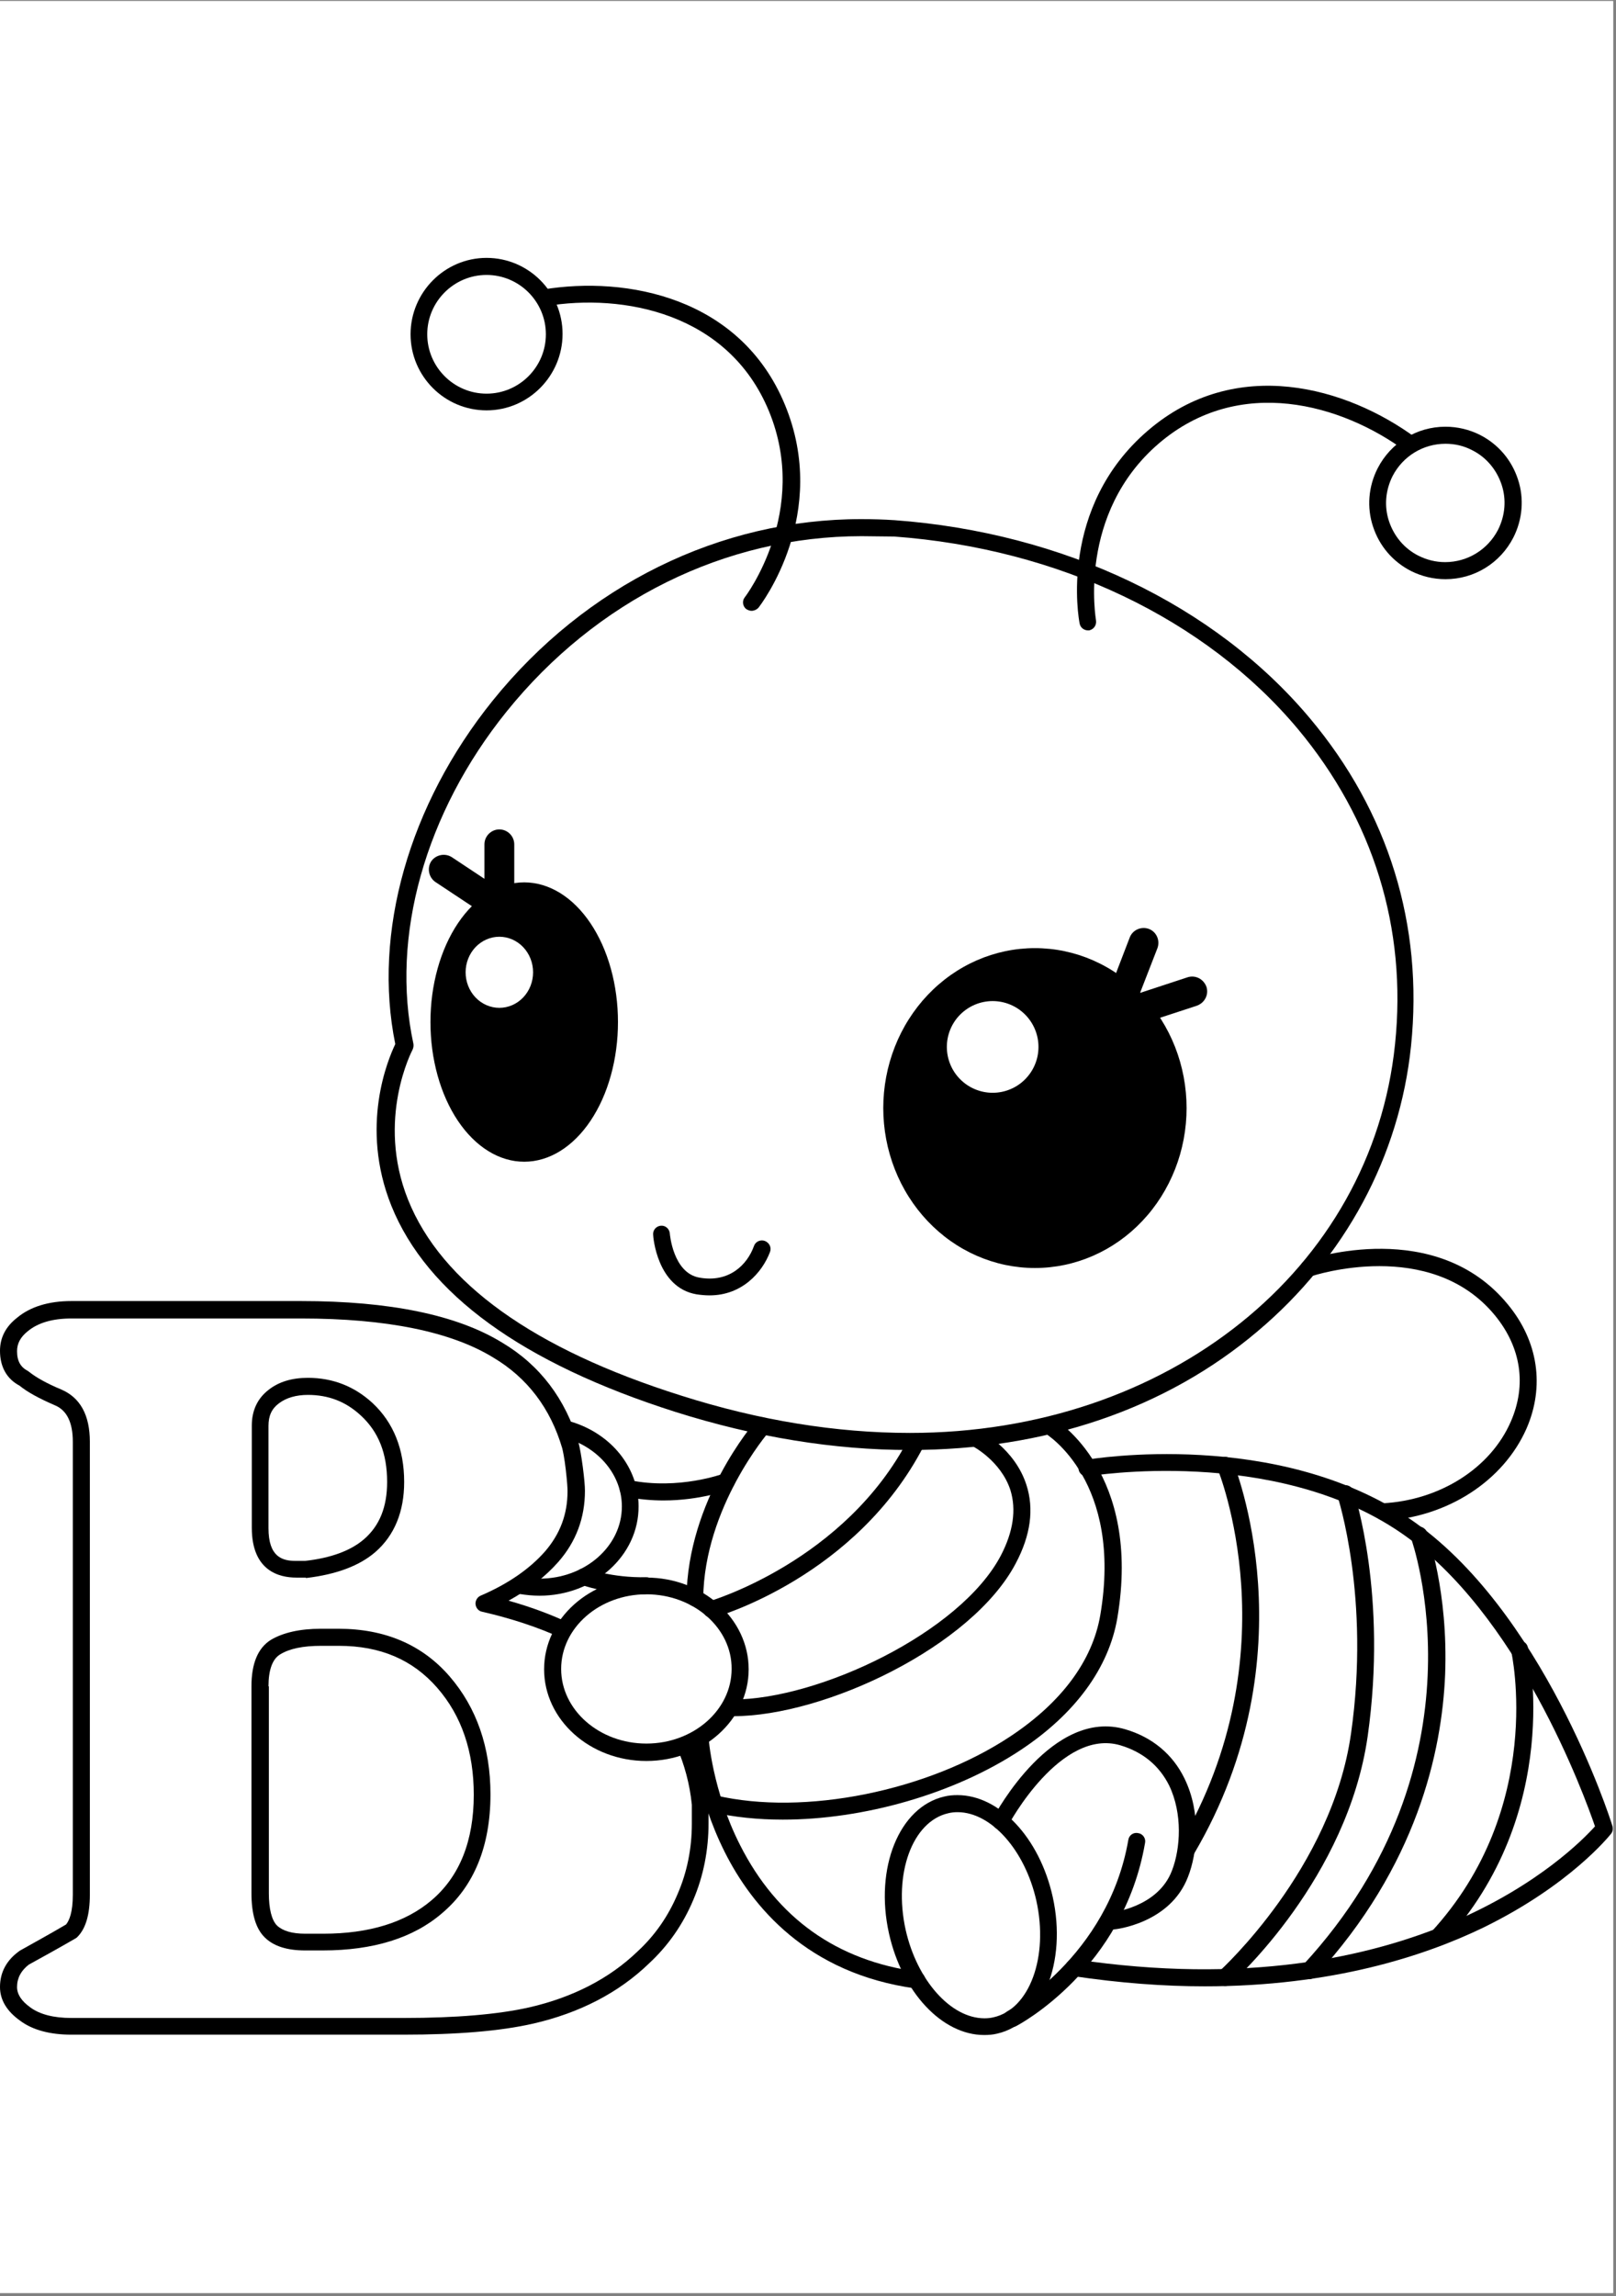 <svg xmlns="http://www.w3.org/2000/svg" xmlns:xlink="http://www.w3.org/1999/xlink" width="559" zoomAndPan="magnify" viewBox="0 0 419.25 595.5" height="794" preserveAspectRatio="xMidYMid meet" version="1.0"><rect x="0" y="0" width="419.25" height="595.5" fill="#808080" stroke="none"/><defs><clipPath id="cc10811da7"><path d="M 0 0.281 L 418.5 0.281 L 418.5 594.719 L 0 594.719 Z M 0 0.281 " clip-rule="nonzero"/></clipPath><clipPath id="d5f7a59018"><path d="M 0 337 L 184 337 L 184 527.938 L 0 527.938 Z M 0 337 " clip-rule="nonzero"/></clipPath><clipPath id="388bf10fe6"><path d="M 106 66.762 L 146 66.762 L 146 107 L 106 107 Z M 106 66.762 " clip-rule="nonzero"/></clipPath><clipPath id="adbae21441"><path d="M 229 465 L 275 465 L 275 527.938 L 229 527.938 Z M 229 465 " clip-rule="nonzero"/></clipPath><clipPath id="c9345b46b7"><path d="M 276 377 L 418.5 377 L 418.5 516 L 276 516 Z M 276 377 " clip-rule="nonzero"/></clipPath></defs><g clip-path="url(#cc10811da7)"><path fill="#ffffff" d="M 0 0.281 L 418.5 0.281 L 418.5 594.719 L 0 594.719 Z M 0 0.281 " fill-opacity="1" fill-rule="nonzero"/><path fill="#ffffff" d="M 0 0.281 L 418.5 0.281 L 418.5 594.719 L 0 594.719 Z M 0 0.281 " fill-opacity="1" fill-rule="nonzero"/></g><g clip-path="url(#d5f7a59018)"><path fill="#000000" d="M 183.82 467.707 C 183.266 461.715 181.793 456.094 179.398 450.93 C 178.383 452.129 177 452.867 175.527 452.961 C 177.555 457.66 178.938 462.637 179.488 468.078 L 179.488 473.055 C 179.488 479.324 178.293 485.5 175.805 491.215 C 173.406 496.93 169.906 502 165.391 506.148 C 158.113 513.156 148.621 518.043 137.383 520.625 C 129.273 522.469 118.309 523.391 104.762 523.391 L 18.52 523.391 C 13.914 523.391 10.32 522.469 7.832 520.625 C 5.527 518.965 4.422 517.211 4.422 515.367 C 4.422 513.062 5.438 511.129 7.465 509.562 C 11.332 507.441 15.48 505.137 19.625 502.738 C 19.809 502.648 19.902 502.555 20.086 502.371 C 22.207 500.25 23.312 496.656 23.312 491.402 L 23.312 373.957 C 23.312 367.043 20.824 362.523 15.941 360.406 C 12.164 358.836 9.398 357.27 7.648 355.887 C 7.555 355.797 7.371 355.703 7.277 355.609 C 5.344 354.598 4.422 353.031 4.422 350.449 C 4.422 348.422 5.344 346.762 7.188 345.285 C 9.859 343.074 13.637 341.969 18.52 341.969 L 78.137 341.969 C 100.25 341.969 117.02 345.379 127.984 352.109 C 136.828 357.363 142.816 365.289 145.859 375.617 C 146.043 376.352 146.41 378.012 146.781 381.148 C 147.148 384.375 147.238 385.941 147.238 386.77 C 147.238 392.762 145.305 397.832 141.434 402.348 C 137.383 406.957 131.762 410.832 124.664 413.871 C 123.836 414.242 123.285 415.164 123.375 416.086 C 123.469 417.008 124.113 417.836 125.035 418.02 C 132.684 419.773 139.684 422.078 145.859 424.934 C 146.227 423.461 147.055 422.078 148.254 421.246 C 143.277 418.852 137.844 416.824 131.945 415.164 C 137.105 412.305 141.434 408.988 144.844 405.113 C 149.453 399.859 151.754 393.684 151.754 386.676 C 151.754 385.387 151.57 383.359 151.203 380.5 C 150.832 377.734 150.465 375.617 150.098 374.234 C 146.688 362.801 140.055 354.043 130.285 348.234 C 118.586 341.047 101.078 337.449 78.137 337.449 L 18.52 337.449 C 12.625 337.449 7.832 338.926 4.422 341.785 C 1.473 344.09 0 346.945 0 350.355 C 0 354.504 1.75 357.641 5.066 359.391 C 7.094 361.051 10.137 362.711 14.191 364.461 C 17.324 365.75 18.891 368.887 18.891 373.957 L 18.891 491.398 C 18.891 496.008 17.969 498.129 17.137 499.145 C 13.082 501.539 9.031 503.754 5.254 505.875 C 5.16 505.965 5.066 505.965 4.977 506.059 C 1.66 508.453 0 511.59 0 515.367 C 0 518.688 1.75 521.637 5.254 524.125 C 8.477 526.523 12.992 527.723 18.52 527.723 L 104.672 527.723 C 118.492 527.723 129.824 526.801 138.301 524.863 C 150.371 522.098 160.508 516.844 168.34 509.285 C 173.316 504.676 177.188 499.145 179.859 492.785 C 182.531 486.516 183.82 479.785 183.82 472.871 L 183.82 467.895 C 183.82 467.895 183.82 467.801 183.82 467.707 Z M 183.82 467.707 " fill-opacity="1" fill-rule="nonzero"/></g><path fill="#000000" d="M 65.234 490.941 C 65.234 496.379 66.34 500.156 68.645 502.461 C 70.949 504.766 74.449 505.875 79.148 505.875 L 83.754 505.875 C 96.84 505.875 107.25 502.648 114.715 496.195 C 123.008 489.188 127.246 478.77 127.246 465.402 C 127.246 453.234 123.652 442.91 116.648 434.797 C 109.555 426.594 99.879 422.445 87.809 422.445 L 83.203 422.445 C 77.766 422.445 73.438 423.461 70.305 425.305 C 66.895 427.422 65.234 431.48 65.234 437.379 Z M 69.656 437.379 C 69.656 433.141 70.672 430.281 72.699 429.082 C 75.094 427.609 78.594 426.871 83.293 426.871 L 87.902 426.871 C 98.684 426.871 107.066 430.465 113.426 437.75 C 119.781 445.031 122.914 454.344 122.914 465.496 C 122.914 477.48 119.23 486.699 111.949 492.875 C 105.223 498.59 95.824 501.539 83.848 501.539 L 79.242 501.539 C 75.738 501.539 73.344 500.805 71.871 499.422 C 70.488 498.039 69.75 495.086 69.75 491.031 L 69.75 437.379 Z M 69.656 437.379 " fill-opacity="1" fill-rule="nonzero"/><path fill="#000000" d="M 79.332 409.262 C 79.426 409.262 79.516 409.262 79.609 409.262 C 87.258 408.34 93.246 406.129 97.391 402.535 C 102.367 398.199 104.855 392.023 104.855 384.375 C 104.855 375.891 102.09 368.977 96.656 363.906 C 91.957 359.574 86.336 357.363 79.887 357.363 C 75.738 357.363 72.332 358.375 69.656 360.496 C 66.801 362.711 65.328 365.844 65.328 369.715 L 65.328 396.266 C 65.328 407.512 72.516 409.172 76.844 409.172 L 79.332 409.172 Z M 69.656 396.355 L 69.656 369.809 C 69.656 367.227 70.488 365.383 72.332 364 C 74.266 362.523 76.844 361.789 79.887 361.789 C 85.23 361.789 89.746 363.539 93.613 367.133 C 98.223 371.375 100.434 377 100.434 384.375 C 100.434 390.824 98.496 395.711 94.445 399.215 C 91.035 402.164 85.875 404.102 79.148 404.84 L 76.66 404.84 C 73.25 404.84 69.656 403.824 69.656 396.355 Z M 69.656 396.355 " fill-opacity="1" fill-rule="nonzero"/><path fill="#000000" d="M 235.973 376.078 C 216.438 376.078 195.984 372.758 175.25 366.211 C 135.539 353.582 110.754 335.605 101.539 312.746 C 93.246 292.094 100.711 274.672 102.551 270.801 C 96.656 241.945 106.055 208.758 127.797 181.75 C 151.938 151.789 186.77 134.641 223.441 134.641 C 226.297 134.641 229.246 134.734 232.102 134.918 C 275.867 138.145 315.121 156.859 339.812 186.266 C 360.27 210.602 369.297 240.012 366.074 271.262 C 363.125 299.93 348.934 326.203 326.27 345.285 C 302.406 365.477 271.168 376.078 235.973 376.078 Z M 223.531 139.066 C 188.242 139.066 154.703 155.66 131.391 184.605 C 110.293 210.789 101.262 242.961 107.25 270.707 C 107.344 271.262 107.25 271.723 107.066 272.184 C 106.977 272.367 97.484 290.25 105.871 311.18 C 114.531 332.75 138.395 349.895 176.727 361.973 C 196.996 368.426 216.992 371.652 236.062 371.652 C 302.957 371.652 355.938 329.246 361.926 270.801 C 365.059 240.746 356.305 212.539 336.68 189.031 C 312.723 160.453 274.578 142.293 232.008 139.16 C 229.062 139.16 226.297 139.066 223.531 139.066 Z M 223.531 139.066 " fill-opacity="1" fill-rule="nonzero"/><path fill="#000000" d="M 194.969 158.426 C 194.508 158.426 194.047 158.242 193.586 157.965 C 192.664 157.227 192.48 155.844 193.219 154.922 C 193.402 154.738 210.172 132.523 199.484 106.617 C 188.98 81.176 161.707 76.012 141.527 79.422 C 140.328 79.609 139.223 78.777 139.039 77.578 C 138.855 76.383 139.684 75.273 140.883 75.09 C 162.629 71.496 192.113 77.117 203.629 104.957 C 215.332 133.258 197.547 156.676 196.719 157.688 C 196.258 158.148 195.613 158.426 194.969 158.426 Z M 194.969 158.426 " fill-opacity="1" fill-rule="nonzero"/><g clip-path="url(#388bf10fe6)"><path fill="#000000" d="M 126.23 106.434 C 115.359 106.434 106.516 97.582 106.516 86.707 C 106.516 75.828 115.359 66.887 126.23 66.887 C 137.105 66.887 145.949 75.734 145.949 86.613 C 145.949 97.492 137.105 106.434 126.23 106.434 Z M 126.23 71.312 C 117.754 71.312 110.844 78.227 110.844 86.707 C 110.844 95.188 117.754 102.102 126.23 102.102 C 134.711 102.102 141.621 95.188 141.621 86.707 C 141.621 78.227 134.711 71.312 126.23 71.312 Z M 126.23 71.312 " fill-opacity="1" fill-rule="nonzero"/></g><path fill="#000000" d="M 282.227 163.496 C 281.211 163.496 280.289 162.758 280.105 161.746 C 279.832 160.547 274.578 131.602 297.797 111.688 C 320.648 92.055 349.488 100.441 367.27 113.531 C 368.285 114.27 368.469 115.652 367.73 116.574 C 366.996 117.59 365.613 117.773 364.691 117.035 C 348.199 104.867 321.57 97.121 300.652 115.008 C 279.371 133.258 284.344 160.641 284.344 160.914 C 284.531 162.113 283.793 163.219 282.594 163.496 C 282.504 163.496 282.316 163.496 282.227 163.496 Z M 282.227 163.496 " fill-opacity="1" fill-rule="nonzero"/><path fill="#000000" d="M 375.012 150.223 C 371.879 150.223 368.836 149.484 366.074 148.102 C 361.375 145.703 357.871 141.648 356.215 136.578 C 354.555 131.602 355.016 126.16 357.414 121.461 C 360.82 114.824 367.547 110.676 375.012 110.676 C 378.145 110.676 381.184 111.41 383.949 112.793 C 388.648 115.191 392.148 119.246 393.809 124.316 C 395.465 129.297 395.004 134.734 392.609 139.438 C 389.199 146.074 382.473 150.223 375.012 150.223 Z M 375.012 115.098 C 369.207 115.098 363.953 118.324 361.281 123.488 C 359.438 127.176 359.07 131.324 360.359 135.195 C 361.652 139.066 364.324 142.293 368.008 144.137 C 370.219 145.242 372.523 145.797 374.918 145.797 C 380.723 145.797 385.977 142.57 388.648 137.406 C 390.492 133.719 390.859 129.574 389.57 125.699 C 388.277 121.828 385.605 118.602 381.922 116.758 C 379.801 115.652 377.5 115.098 375.012 115.098 Z M 375.012 115.098 " fill-opacity="1" fill-rule="nonzero"/><path fill="#000000" d="M 167.695 456.738 C 153.047 456.738 141.16 446.047 141.16 432.953 C 141.16 419.863 153.047 409.172 167.695 409.172 C 182.344 409.172 194.23 419.863 194.23 432.953 C 194.23 446.047 182.344 456.738 167.695 456.738 Z M 167.695 413.504 C 155.531 413.504 145.582 422.168 145.582 432.863 C 145.582 443.555 155.531 452.223 167.695 452.223 C 179.859 452.223 189.809 443.555 189.809 432.863 C 189.902 422.262 179.949 413.504 167.695 413.504 Z M 167.695 413.504 " fill-opacity="1" fill-rule="nonzero"/><path fill="#000000" d="M 184.559 419.59 C 183.637 419.59 182.715 418.941 182.438 418.02 C 182.07 416.824 182.805 415.625 183.91 415.348 C 184.281 415.254 219.293 404.93 235.785 373.035 C 236.34 371.93 237.629 371.559 238.734 372.113 C 239.84 372.664 240.211 373.957 239.656 375.062 C 222.242 408.711 186.586 419.219 185.02 419.59 C 184.926 419.496 184.742 419.59 184.559 419.59 Z M 184.559 419.59 " fill-opacity="1" fill-rule="nonzero"/><path fill="#000000" d="M 190.176 445.125 C 189.902 445.125 189.625 445.125 189.348 445.125 C 188.152 445.125 187.137 444.109 187.23 442.91 C 187.23 441.711 188.242 440.699 189.441 440.789 C 189.719 440.789 189.992 440.789 190.176 440.789 C 212.383 440.789 249.148 423.461 259.652 403.457 C 262.875 397.277 263.707 391.562 262.141 386.492 C 259.652 378.844 252.281 375.062 252.281 375.062 C 251.176 374.508 250.715 373.219 251.266 372.113 C 251.82 371.008 253.109 370.547 254.215 371.098 C 254.582 371.281 263.246 375.707 266.285 385.109 C 268.312 391.379 267.391 398.199 263.52 405.484 C 252.188 427.055 214.043 445.125 190.176 445.125 Z M 190.176 445.125 " fill-opacity="1" fill-rule="nonzero"/><path fill="#000000" d="M 180.32 416.637 C 180.32 416.637 180.227 416.637 180.32 416.637 C 179.121 416.637 178.105 415.625 178.105 414.426 C 178.383 389.168 195.43 369.254 196.168 368.426 C 196.996 367.504 198.379 367.41 199.301 368.242 C 200.223 369.07 200.312 370.453 199.484 371.375 C 199.301 371.559 182.715 390.918 182.438 414.52 C 182.438 415.625 181.516 416.637 180.32 416.637 Z M 180.32 416.637 " fill-opacity="1" fill-rule="nonzero"/><g clip-path="url(#adbae21441)"><path fill="#000000" d="M 255.32 527.812 C 244.449 527.812 234.035 516.75 230.629 501.449 C 226.848 484.488 233.301 468.629 245 465.957 C 246.105 465.68 247.211 465.59 248.41 465.59 C 259.281 465.59 269.695 476.652 273.105 491.953 C 276.883 508.914 270.434 524.773 258.73 527.445 C 257.625 527.723 256.52 527.812 255.32 527.812 Z M 248.41 470.012 C 247.582 470.012 246.75 470.105 246.016 470.289 C 236.707 472.41 231.734 485.961 234.957 500.527 C 237.906 513.617 246.66 523.48 255.414 523.48 C 256.242 523.48 257.07 523.391 257.809 523.203 C 267.113 521.086 272.09 507.531 268.867 492.969 C 265.918 479.879 257.164 470.012 248.41 470.012 Z M 248.41 470.012 " fill-opacity="1" fill-rule="nonzero"/></g><path fill="#000000" d="M 237.812 515.738 C 237.723 515.738 237.629 515.738 237.539 515.738 C 209.344 511.867 195.062 494.352 188.059 480.43 C 180.504 465.402 179.488 451.484 179.488 450.84 C 179.398 449.641 180.32 448.625 181.516 448.535 C 182.715 448.441 183.727 449.363 183.82 450.562 C 183.82 450.656 184.742 464.297 192.02 478.586 C 201.602 497.484 217.082 508.547 238.184 511.406 C 239.379 511.59 240.211 512.695 240.027 513.895 C 239.84 514.906 238.918 515.738 237.812 515.738 Z M 237.812 515.738 " fill-opacity="1" fill-rule="nonzero"/><path fill="#000000" d="M 203.078 471.949 C 196.629 471.949 190.363 471.305 184.742 470.012 C 183.543 469.738 182.805 468.539 183.082 467.34 C 183.359 466.141 184.559 465.402 185.754 465.68 C 208.605 471.027 240.762 464.574 262.23 450.285 C 275.406 441.527 283.422 430.742 285.449 418.941 C 291.348 384.375 271.812 372.113 270.984 371.652 C 269.973 371.008 269.602 369.715 270.246 368.609 C 270.891 367.594 272.184 367.227 273.289 367.871 C 274.211 368.426 296.23 382.07 289.875 419.68 C 287.66 432.586 279 444.477 264.812 453.883 C 247.582 465.312 223.992 471.949 203.078 471.949 Z M 203.078 471.949 " fill-opacity="1" fill-rule="nonzero"/><path fill="#000000" d="M 288.676 500.434 C 287.57 500.434 286.555 499.605 286.465 498.406 C 286.371 497.207 287.203 496.102 288.398 496.008 C 288.492 496.008 300.469 494.719 304.062 485.133 C 306.273 479.418 306.828 470.383 303.324 463.098 C 300.746 457.938 296.508 454.434 290.703 452.684 C 275.223 448.074 261.68 473.148 261.586 473.426 C 261.035 474.531 259.652 474.898 258.637 474.348 C 257.531 473.793 257.164 472.41 257.715 471.395 C 258.363 470.199 273.105 442.91 291.992 448.535 C 298.902 450.562 304.246 454.988 307.289 461.254 C 311.711 470.289 310.605 480.707 308.211 486.793 C 303.602 498.867 289.414 500.434 288.859 500.434 C 288.859 500.434 288.77 500.434 288.676 500.434 Z M 288.676 500.434 " fill-opacity="1" fill-rule="nonzero"/><path fill="#000000" d="M 262.414 525.785 C 261.586 525.785 260.848 525.324 260.48 524.586 C 259.93 523.48 260.297 522.191 261.402 521.637 C 261.68 521.453 287.477 507.531 292.73 477.203 C 292.914 476.004 294.02 475.176 295.309 475.453 C 296.508 475.637 297.336 476.836 297.059 478.035 C 291.441 510.574 264.625 525.047 263.43 525.602 C 263.152 525.695 262.785 525.785 262.414 525.785 Z M 262.414 525.785 " fill-opacity="1" fill-rule="nonzero"/><g clip-path="url(#c9345b46b7)"><path fill="#000000" d="M 312.539 515.184 C 302.035 515.184 290.609 514.355 278.266 512.512 C 277.066 512.328 276.238 511.219 276.422 510.023 C 276.605 508.824 277.711 507.992 278.91 508.18 C 367.18 521.359 407.906 480.246 413.801 473.699 C 411.039 465.68 393.809 418.207 363.309 397.465 C 330.324 374.969 282.777 382.805 282.316 382.898 C 281.121 383.082 280.016 382.254 279.832 381.148 C 279.645 379.949 280.477 378.844 281.582 378.656 C 283.609 378.289 331.336 370.547 365.797 393.961 C 400.164 417.375 417.672 471.305 418.316 473.609 C 418.5 474.348 418.41 475.082 417.949 475.637 C 417.488 476.191 407.352 488.91 384.961 499.883 C 369.574 507.348 345.527 515.184 312.539 515.184 Z M 312.539 515.184 " fill-opacity="1" fill-rule="nonzero"/></g><path fill="#000000" d="M 139.961 413.871 C 138.211 413.871 136.461 413.688 134.711 413.41 C 133.512 413.227 132.773 412.027 132.957 410.832 C 133.145 409.633 134.34 408.895 135.539 409.078 C 137.012 409.355 138.488 409.449 139.961 409.449 C 151.754 409.449 161.336 401.059 161.336 390.734 C 161.336 382.805 155.625 375.707 147.055 373.035 C 145.859 372.664 145.215 371.469 145.582 370.27 C 145.949 369.07 147.148 368.426 148.348 368.793 C 158.758 372.02 165.668 380.777 165.668 390.641 C 165.762 403.457 154.152 413.871 139.961 413.871 Z M 139.961 413.871 " fill-opacity="1" fill-rule="nonzero"/><path fill="#000000" d="M 172.117 389.168 C 169.168 389.168 165.852 388.891 162.535 388.246 C 161.336 387.969 160.602 386.863 160.785 385.664 C 161.062 384.465 162.168 383.727 163.363 383.914 C 176.172 386.492 187.504 382.254 187.598 382.254 C 188.703 381.793 189.992 382.438 190.453 383.543 C 190.914 384.648 190.27 385.941 189.164 386.402 C 188.797 386.492 181.699 389.168 172.117 389.168 Z M 172.117 389.168 " fill-opacity="1" fill-rule="nonzero"/><path fill="#000000" d="M 166.773 413.504 C 157.375 413.504 151.02 411.105 150.742 411.016 C 149.637 410.555 149.082 409.262 149.453 408.156 C 149.914 407.051 151.109 406.496 152.309 406.867 C 152.398 406.867 158.664 409.262 167.695 409.078 C 168.895 409.078 169.906 410 169.906 411.199 C 169.906 412.398 168.984 413.41 167.789 413.41 C 167.418 413.504 167.051 413.504 166.773 413.504 Z M 166.773 413.504 " fill-opacity="1" fill-rule="nonzero"/><path fill="#000000" d="M 358.98 394.328 C 357.781 394.328 356.859 393.406 356.766 392.207 C 356.676 391.012 357.598 389.996 358.793 389.902 C 373.629 389.074 386.715 380.777 391.965 368.703 C 396.109 359.207 394.637 349.434 387.82 341.137 C 371.051 320.766 340.551 330.906 340.273 330.996 C 339.168 331.367 337.879 330.812 337.512 329.613 C 337.141 328.508 337.695 327.219 338.891 326.848 C 340.273 326.387 372.617 315.602 391.227 338.371 C 399.059 347.867 400.809 359.574 396.02 370.547 C 390.031 384.098 375.562 393.5 359.07 394.422 C 359.07 394.328 359.07 394.328 358.98 394.328 Z M 358.98 394.328 " fill-opacity="1" fill-rule="nonzero"/><path fill="#000000" d="M 307.84 287.395 C 307.84 288.754 307.777 290.109 307.652 291.461 C 307.523 292.812 307.336 294.156 307.086 295.488 C 306.832 296.82 306.52 298.137 306.148 299.438 C 305.773 300.734 305.34 302.016 304.848 303.27 C 304.352 304.523 303.801 305.75 303.195 306.949 C 302.586 308.148 301.926 309.312 301.211 310.441 C 300.496 311.57 299.727 312.66 298.91 313.711 C 298.094 314.762 297.227 315.766 296.316 316.727 C 295.406 317.688 294.453 318.598 293.457 319.461 C 292.461 320.324 291.426 321.133 290.355 321.887 C 289.285 322.641 288.18 323.34 287.043 323.98 C 285.906 324.621 284.742 325.199 283.555 325.719 C 282.363 326.238 281.152 326.695 279.918 327.09 C 278.684 327.484 277.438 327.816 276.172 328.082 C 274.91 328.344 273.637 328.543 272.352 328.676 C 271.07 328.812 269.785 328.879 268.496 328.879 C 267.207 328.879 265.922 328.812 264.641 328.676 C 263.359 328.543 262.086 328.344 260.82 328.082 C 259.559 327.816 258.309 327.484 257.074 327.09 C 255.844 326.695 254.633 326.238 253.441 325.719 C 252.25 325.199 251.086 324.621 249.949 323.98 C 248.812 323.34 247.711 322.641 246.637 321.887 C 245.566 321.133 244.535 320.324 243.539 319.461 C 242.543 318.598 241.586 317.688 240.676 316.727 C 239.766 315.766 238.902 314.762 238.082 313.711 C 237.266 312.66 236.5 311.57 235.785 310.441 C 235.066 309.312 234.406 308.148 233.797 306.949 C 233.191 305.75 232.641 304.523 232.148 303.27 C 231.656 302.016 231.223 300.734 230.848 299.438 C 230.473 298.137 230.16 296.82 229.91 295.488 C 229.656 294.156 229.469 292.812 229.344 291.461 C 229.215 290.109 229.152 288.754 229.152 287.395 C 229.152 286.035 229.215 284.68 229.344 283.328 C 229.469 281.977 229.656 280.633 229.91 279.301 C 230.16 277.969 230.473 276.652 230.848 275.352 C 231.223 274.051 231.656 272.773 232.148 271.52 C 232.641 270.262 233.191 269.035 233.797 267.84 C 234.406 266.641 235.066 265.477 235.785 264.348 C 236.5 263.219 237.266 262.129 238.082 261.078 C 238.902 260.027 239.766 259.02 240.676 258.062 C 241.586 257.102 242.543 256.188 243.539 255.328 C 244.535 254.465 245.566 253.656 246.637 252.902 C 247.711 252.148 248.812 251.449 249.949 250.809 C 251.086 250.168 252.25 249.59 253.441 249.066 C 254.633 248.547 255.844 248.09 257.074 247.695 C 258.309 247.301 259.559 246.973 260.82 246.707 C 262.086 246.441 263.359 246.242 264.641 246.109 C 265.922 245.977 267.207 245.91 268.496 245.91 C 269.785 245.91 271.07 245.977 272.352 246.109 C 273.637 246.242 274.91 246.441 276.172 246.707 C 277.438 246.973 278.684 247.301 279.918 247.695 C 281.152 248.09 282.363 248.547 283.555 249.066 C 284.742 249.59 285.906 250.168 287.043 250.809 C 288.18 251.449 289.285 252.148 290.355 252.902 C 291.426 253.656 292.461 254.465 293.457 255.328 C 294.453 256.188 295.406 257.102 296.316 258.062 C 297.227 259.02 298.094 260.027 298.91 261.078 C 299.727 262.129 300.496 263.219 301.211 264.348 C 301.926 265.477 302.586 266.641 303.195 267.84 C 303.801 269.035 304.352 270.262 304.848 271.52 C 305.34 272.773 305.773 274.051 306.148 275.352 C 306.52 276.652 306.832 277.969 307.086 279.301 C 307.336 280.633 307.523 281.977 307.652 283.328 C 307.777 284.68 307.84 286.035 307.84 287.395 Z M 307.84 287.395 " fill-opacity="1" fill-rule="nonzero"/><path fill="#000000" d="M 184.098 335.977 C 182.992 335.977 181.887 335.883 180.688 335.699 C 170.461 333.949 169.445 320.766 169.445 320.211 C 169.355 319.012 170.273 318 171.473 317.906 C 172.672 317.816 173.684 318.738 173.777 319.934 C 173.777 320.027 174.605 330.168 181.426 331.367 C 189.164 332.75 193.863 328.047 195.613 323.16 C 195.984 322.055 197.273 321.41 198.469 321.871 C 199.574 322.332 200.223 323.531 199.762 324.73 C 197.734 330.074 192.48 335.977 184.098 335.977 Z M 184.098 335.977 " fill-opacity="1" fill-rule="nonzero"/><path fill="#000000" d="M 160.324 265.086 C 160.324 266.273 160.285 267.457 160.207 268.637 C 160.129 269.816 160.012 270.988 159.855 272.152 C 159.703 273.316 159.508 274.465 159.277 275.602 C 159.047 276.738 158.777 277.852 158.473 278.949 C 158.168 280.047 157.828 281.117 157.453 282.164 C 157.078 283.211 156.668 284.227 156.227 285.211 C 155.781 286.199 155.309 287.152 154.801 288.07 C 154.297 288.984 153.762 289.863 153.199 290.703 C 152.637 291.543 152.047 292.336 151.43 293.09 C 150.816 293.844 150.176 294.551 149.512 295.207 C 148.852 295.867 148.168 296.477 147.465 297.035 C 146.762 297.594 146.043 298.102 145.309 298.555 C 144.57 299.012 143.824 299.41 143.059 299.754 C 142.297 300.098 141.527 300.387 140.746 300.617 C 139.965 300.848 139.176 301.023 138.383 301.141 C 137.59 301.254 136.797 301.312 136 301.312 C 135.203 301.312 134.406 301.254 133.613 301.141 C 132.82 301.023 132.035 300.848 131.254 300.617 C 130.473 300.387 129.699 300.098 128.938 299.754 C 128.176 299.41 127.426 299.012 126.691 298.555 C 125.953 298.102 125.234 297.594 124.531 297.035 C 123.828 296.477 123.148 295.867 122.484 295.207 C 121.824 294.551 121.184 293.844 120.566 293.09 C 119.953 292.336 119.363 291.543 118.797 290.703 C 118.234 289.863 117.699 288.984 117.195 288.066 C 116.691 287.152 116.215 286.199 115.773 285.211 C 115.332 284.227 114.922 283.211 114.547 282.164 C 114.172 281.117 113.832 280.047 113.527 278.949 C 113.223 277.852 112.953 276.738 112.723 275.602 C 112.488 274.465 112.297 273.316 112.141 272.152 C 111.984 270.988 111.871 269.816 111.793 268.637 C 111.715 267.457 111.676 266.273 111.676 265.086 C 111.676 263.898 111.715 262.715 111.793 261.535 C 111.871 260.352 111.984 259.18 112.141 258.016 C 112.297 256.852 112.488 255.703 112.723 254.566 C 112.953 253.434 113.223 252.316 113.527 251.223 C 113.832 250.125 114.172 249.055 114.547 248.008 C 114.922 246.961 115.332 245.945 115.773 244.957 C 116.215 243.973 116.691 243.02 117.195 242.102 C 117.699 241.184 118.234 240.305 118.797 239.469 C 119.363 238.629 119.953 237.832 120.566 237.078 C 121.184 236.328 121.824 235.621 122.484 234.961 C 123.148 234.301 123.828 233.691 124.531 233.133 C 125.234 232.574 125.953 232.066 126.691 231.613 C 127.426 231.16 128.176 230.762 128.938 230.418 C 129.699 230.07 130.473 229.785 131.254 229.551 C 132.035 229.32 132.82 229.148 133.613 229.031 C 134.406 228.914 135.203 228.855 136 228.855 C 136.797 228.855 137.59 228.914 138.383 229.031 C 139.176 229.148 139.965 229.32 140.746 229.551 C 141.527 229.785 142.297 230.07 143.059 230.418 C 143.824 230.762 144.57 231.16 145.309 231.613 C 146.043 232.066 146.762 232.574 147.465 233.133 C 148.168 233.691 148.852 234.301 149.512 234.961 C 150.176 235.621 150.816 236.328 151.43 237.078 C 152.047 237.832 152.637 238.629 153.199 239.469 C 153.762 240.305 154.297 241.184 154.801 242.102 C 155.309 243.02 155.781 243.973 156.227 244.957 C 156.668 245.945 157.078 246.961 157.453 248.008 C 157.828 249.055 158.168 250.125 158.473 251.223 C 158.777 252.316 159.047 253.434 159.277 254.566 C 159.508 255.703 159.703 256.852 159.855 258.016 C 160.012 259.18 160.129 260.352 160.207 261.535 C 160.285 262.715 160.324 263.898 160.324 265.086 Z M 160.324 265.086 " fill-opacity="1" fill-rule="nonzero"/><path fill="#ffffff" d="M 138.301 252.18 C 138.301 252.785 138.246 253.383 138.133 253.977 C 138.023 254.57 137.855 255.148 137.637 255.707 C 137.418 256.266 137.148 256.797 136.828 257.301 C 136.508 257.805 136.145 258.27 135.738 258.699 C 135.332 259.125 134.891 259.508 134.414 259.844 C 133.934 260.18 133.43 260.465 132.898 260.695 C 132.367 260.926 131.82 261.102 131.258 261.219 C 130.691 261.34 130.125 261.398 129.551 261.398 C 128.973 261.398 128.406 261.34 127.84 261.219 C 127.277 261.102 126.73 260.926 126.199 260.695 C 125.668 260.465 125.164 260.18 124.688 259.844 C 124.207 259.508 123.766 259.125 123.359 258.699 C 122.953 258.27 122.59 257.805 122.27 257.301 C 121.953 256.797 121.684 256.266 121.461 255.707 C 121.242 255.148 121.078 254.57 120.965 253.977 C 120.852 253.383 120.797 252.785 120.797 252.18 C 120.797 251.574 120.852 250.973 120.965 250.379 C 121.078 249.785 121.242 249.211 121.461 248.652 C 121.684 248.094 121.953 247.562 122.27 247.059 C 122.59 246.555 122.953 246.09 123.359 245.66 C 123.766 245.234 124.207 244.852 124.688 244.516 C 125.164 244.18 125.668 243.895 126.199 243.664 C 126.73 243.43 127.277 243.254 127.84 243.137 C 128.406 243.02 128.973 242.961 129.551 242.961 C 130.125 242.961 130.691 243.02 131.258 243.137 C 131.82 243.254 132.367 243.43 132.898 243.664 C 133.43 243.895 133.934 244.18 134.414 244.516 C 134.891 244.852 135.332 245.234 135.738 245.66 C 136.145 246.09 136.508 246.555 136.828 247.059 C 137.148 247.562 137.418 248.094 137.637 248.652 C 137.855 249.211 138.023 249.785 138.133 250.379 C 138.246 250.973 138.301 251.574 138.301 252.18 Z M 138.301 252.18 " fill-opacity="1" fill-rule="nonzero"/><path fill="#ffffff" d="M 269.418 271.539 C 269.418 272.32 269.344 273.094 269.191 273.859 C 269.039 274.625 268.812 275.367 268.512 276.09 C 268.215 276.809 267.848 277.496 267.414 278.145 C 266.98 278.793 266.488 279.395 265.938 279.945 C 265.387 280.5 264.785 280.992 264.137 281.426 C 263.488 281.859 262.801 282.227 262.082 282.523 C 261.359 282.824 260.617 283.051 259.852 283.203 C 259.086 283.355 258.312 283.43 257.531 283.43 C 256.75 283.43 255.98 283.355 255.215 283.203 C 254.449 283.051 253.703 282.824 252.984 282.523 C 252.262 282.227 251.578 281.859 250.93 281.426 C 250.281 280.992 249.68 280.5 249.129 279.945 C 248.574 279.395 248.082 278.793 247.648 278.145 C 247.215 277.496 246.848 276.809 246.551 276.09 C 246.254 275.367 246.027 274.625 245.875 273.859 C 245.723 273.094 245.645 272.32 245.645 271.539 C 245.645 270.758 245.723 269.984 245.875 269.219 C 246.027 268.453 246.254 267.707 246.551 266.988 C 246.848 266.266 247.215 265.582 247.648 264.93 C 248.082 264.281 248.574 263.68 249.129 263.129 C 249.68 262.578 250.281 262.086 250.93 261.648 C 251.578 261.215 252.262 260.852 252.984 260.551 C 253.703 260.254 254.449 260.027 255.215 259.875 C 255.98 259.723 256.75 259.645 257.531 259.645 C 258.312 259.645 259.086 259.723 259.852 259.875 C 260.617 260.027 261.359 260.254 262.082 260.551 C 262.801 260.852 263.488 261.215 264.137 261.648 C 264.785 262.086 265.387 262.578 265.938 263.129 C 266.488 263.68 266.98 264.281 267.414 264.93 C 267.848 265.582 268.215 266.266 268.512 266.988 C 268.812 267.707 269.039 268.453 269.191 269.219 C 269.344 269.984 269.418 270.758 269.418 271.539 Z M 269.418 271.539 " fill-opacity="1" fill-rule="nonzero"/><path fill="#000000" d="M 289.32 267.574 C 288.309 267.574 287.293 267.113 286.555 266.375 C 285.543 265.27 285.266 263.703 285.727 262.32 L 293.098 243.145 C 293.836 241.207 296.047 240.195 298.074 240.934 C 300.008 241.668 301.023 243.883 300.285 245.91 L 295.77 257.527 L 308.117 253.469 C 310.145 252.824 312.262 253.93 313 255.957 C 313.645 257.988 312.539 260.105 310.512 260.844 L 290.52 267.391 C 290.059 267.48 289.688 267.574 289.32 267.574 Z M 289.32 267.574 " fill-opacity="1" fill-rule="nonzero"/><path fill="#000000" d="M 129.551 238.996 C 128.812 238.996 128.074 238.812 127.43 238.352 L 112.965 228.766 C 111.215 227.566 110.754 225.168 111.859 223.418 C 113.055 221.664 115.453 221.203 117.203 222.312 L 125.68 227.934 L 125.68 218.992 C 125.68 216.871 127.43 215.121 129.551 215.121 C 131.668 215.121 133.418 216.871 133.418 218.992 L 133.418 235.219 C 133.418 236.602 132.684 237.891 131.391 238.629 C 130.746 238.906 130.102 238.996 129.551 238.996 Z M 129.551 238.996 " fill-opacity="1" fill-rule="nonzero"/><path fill="#000000" d="M 339.629 513.34 C 339.078 513.34 338.523 513.156 338.156 512.789 C 337.234 511.957 337.234 510.574 338.062 509.652 C 386.711 456.922 366.258 399.492 366.074 398.938 C 365.613 397.832 366.258 396.543 367.363 396.082 C 368.469 395.621 369.758 396.266 370.219 397.371 C 370.402 398.016 375.75 412.676 374.918 434.336 C 374.09 454.25 367.641 484.027 341.289 512.602 C 340.828 513.062 340.273 513.34 339.629 513.34 Z M 339.629 513.34 " fill-opacity="1" fill-rule="nonzero"/><path fill="#000000" d="M 372.801 504.859 C 372.246 504.859 371.695 504.676 371.324 504.305 C 370.402 503.477 370.402 502.094 371.234 501.172 C 401.086 468.816 392.148 428.621 392.059 428.254 C 391.781 427.055 392.52 425.855 393.715 425.578 C 394.914 425.305 396.109 426.039 396.387 427.238 C 396.48 427.699 405.969 470.012 374.457 504.121 C 373.996 504.582 373.352 504.859 372.801 504.859 Z M 372.801 504.859 " fill-opacity="1" fill-rule="nonzero"/><path fill="#000000" d="M 307.84 481.812 C 307.473 481.812 307.105 481.723 306.734 481.535 C 305.723 480.891 305.352 479.602 305.996 478.496 C 335.391 428.621 316.043 381.332 315.855 380.871 C 315.395 379.766 315.949 378.473 317.055 378.012 C 318.16 377.551 319.449 378.105 319.91 379.211 C 320.094 379.672 340.367 428.898 309.777 480.801 C 309.316 481.445 308.578 481.812 307.84 481.812 Z M 307.84 481.812 " fill-opacity="1" fill-rule="nonzero"/><path fill="#000000" d="M 317.883 515.094 C 317.238 515.094 316.688 514.816 316.227 514.355 C 315.395 513.434 315.488 512.051 316.41 511.219 C 316.688 510.945 345.527 484.762 350.5 449.641 C 355.57 414.242 347.094 388.336 347 388.059 C 346.633 386.953 347.277 385.664 348.383 385.297 C 349.488 384.926 350.777 385.57 351.148 386.676 C 351.516 387.785 359.992 413.781 354.832 450.285 C 349.582 487.066 320.555 513.434 319.266 514.539 C 318.898 514.906 318.344 515.094 317.883 515.094 Z M 317.883 515.094 " fill-opacity="1" fill-rule="nonzero"/></svg>